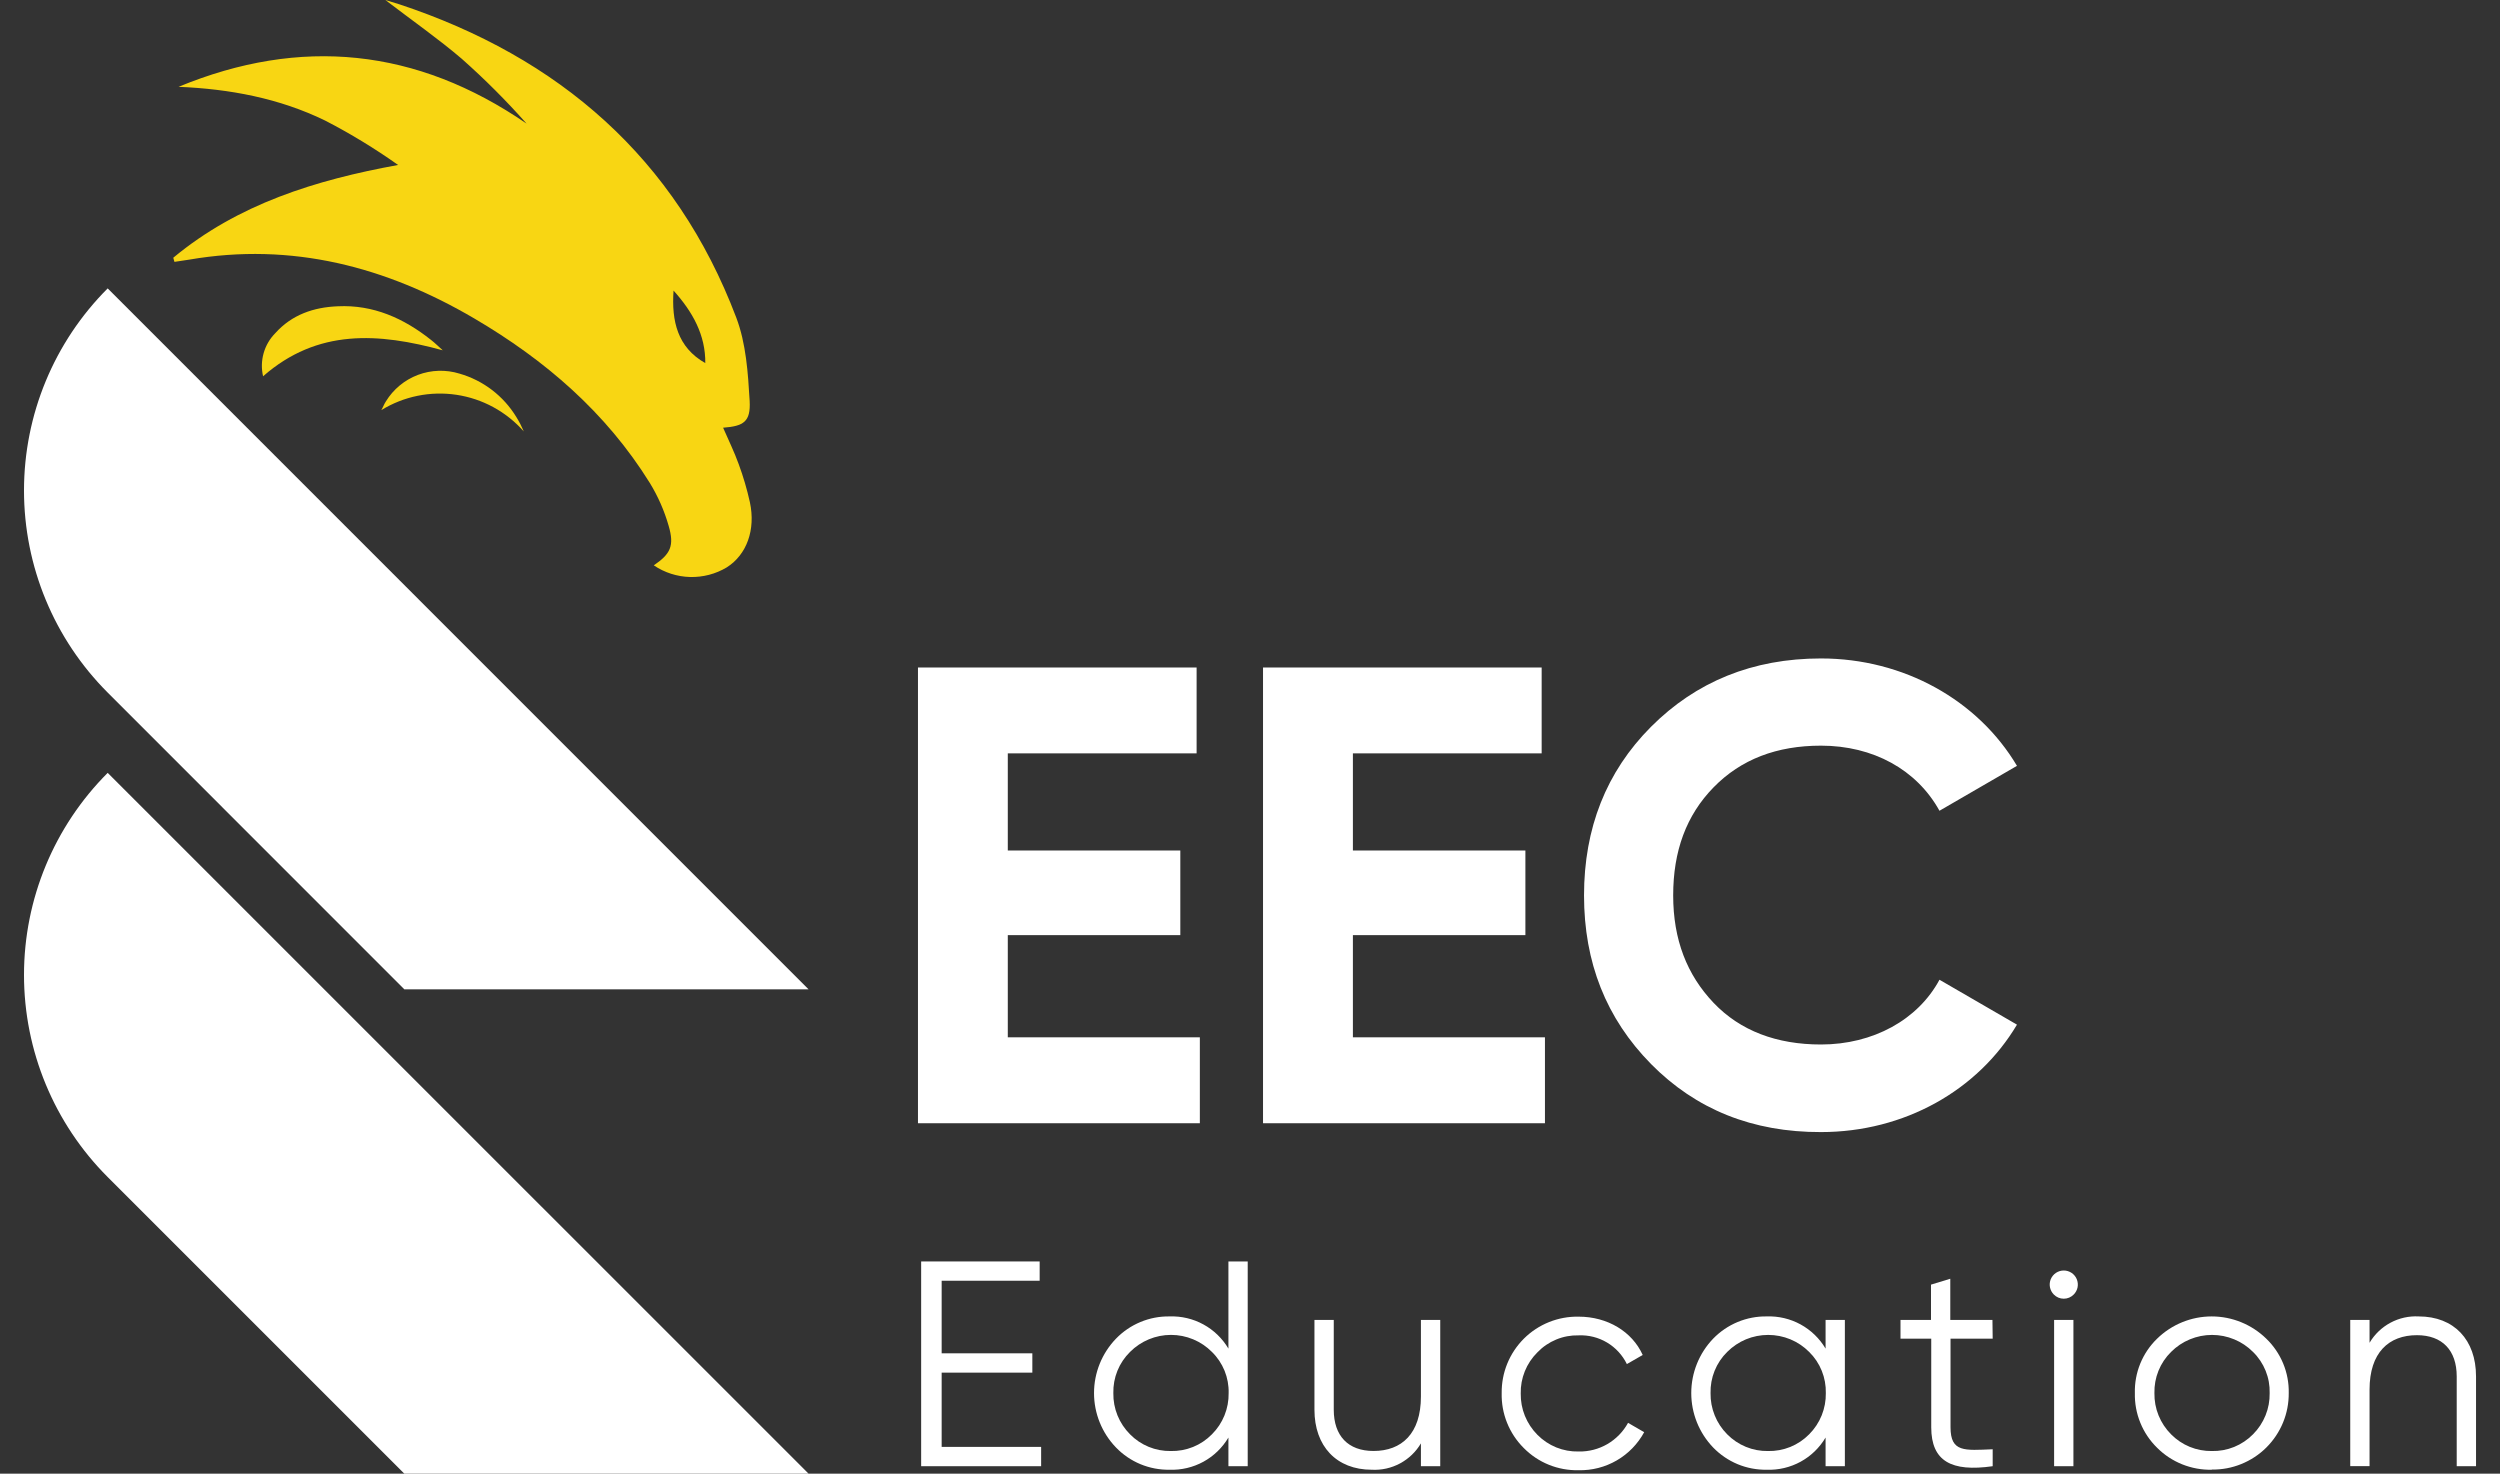 <svg width="95" height="56" viewBox="0 0 95 56" fill="none" xmlns="http://www.w3.org/2000/svg">
<rect x="0" y="0" width="95" height="56" fill="#333333" stroke="none"/>
<g clip-path="url(#clip0_112_1879)">
<path d="M38.296 39.418H45.594V42.683H34.883V25.365H45.471V28.628H38.296V32.319H44.852V35.535H38.296V39.418Z" fill="white"/>
<path d="M51.41 39.418H58.708V42.683H47.995V25.365H58.583V28.628H51.41V32.319H57.965V35.535H51.41V39.418Z" fill="white"/>
<path d="M62.74 40.433C61.034 38.7 60.193 36.573 60.193 34.025C60.193 31.478 61.034 29.328 62.74 27.617C64.447 25.906 66.601 25.021 69.197 25.021C72.34 25.021 75.16 26.604 76.645 29.102L73.7 30.809C72.834 29.244 71.177 28.335 69.197 28.335C67.516 28.335 66.156 28.854 65.116 29.919C64.076 30.983 63.581 32.343 63.581 34.025C63.581 35.707 64.103 37.042 65.116 38.107C66.129 39.172 67.516 39.691 69.197 39.691C71.177 39.691 72.883 38.751 73.7 37.23L76.645 38.937C75.16 41.435 72.365 43.019 69.197 43.019C66.602 43.026 64.449 42.164 62.74 40.433Z" fill="white"/>
<path d="M35.783 54.982H39.563V55.716H35.004V47.935H39.507V48.668H35.783V51.426H39.229V52.16H35.783V54.982Z" fill="white"/>
<path d="M46.68 47.935H47.413V55.716H46.68V54.627C46.451 55.013 46.123 55.331 45.729 55.546C45.336 55.761 44.891 55.866 44.443 55.85C44.064 55.856 43.688 55.784 43.337 55.639C42.987 55.493 42.671 55.278 42.408 55.005C41.872 54.45 41.573 53.708 41.573 52.937C41.573 52.166 41.872 51.425 42.408 50.869C42.671 50.597 42.988 50.381 43.338 50.236C43.688 50.09 44.064 50.018 44.443 50.024C44.891 50.008 45.336 50.113 45.729 50.328C46.123 50.543 46.451 50.861 46.68 51.247V47.935ZM44.488 55.139C44.778 55.146 45.067 55.093 45.337 54.984C45.606 54.875 45.85 54.711 46.053 54.504C46.259 54.299 46.421 54.055 46.53 53.786C46.639 53.517 46.693 53.228 46.688 52.938C46.696 52.648 46.643 52.359 46.534 52.089C46.424 51.82 46.261 51.576 46.053 51.373C45.849 51.167 45.607 51.005 45.34 50.894C45.073 50.783 44.787 50.726 44.498 50.726C44.209 50.726 43.922 50.783 43.656 50.894C43.389 51.005 43.146 51.167 42.942 51.373C42.735 51.576 42.571 51.82 42.462 52.089C42.353 52.359 42.3 52.648 42.307 52.938C42.302 53.228 42.356 53.517 42.465 53.786C42.574 54.055 42.737 54.299 42.942 54.504C43.143 54.709 43.384 54.871 43.65 54.98C43.915 55.089 44.2 55.143 44.488 55.139Z" fill="white"/>
<path d="M53.995 50.158H54.729V55.716H53.995V54.848C53.805 55.17 53.531 55.433 53.201 55.61C52.872 55.787 52.501 55.87 52.128 55.85C50.786 55.85 49.949 54.956 49.949 53.571V50.158H50.683V53.571C50.683 54.56 51.226 55.137 52.195 55.137C53.262 55.137 53.995 54.479 53.995 53.068V50.158Z" fill="white"/>
<path d="M57.898 55.02C57.626 54.748 57.411 54.423 57.268 54.066C57.124 53.708 57.055 53.325 57.064 52.94C57.059 52.556 57.131 52.174 57.276 51.818C57.421 51.462 57.637 51.139 57.909 50.867C58.182 50.596 58.507 50.382 58.864 50.239C59.22 50.096 59.602 50.026 59.987 50.033C61.087 50.033 62.022 50.601 62.423 51.489L61.821 51.835C61.655 51.495 61.393 51.21 61.067 51.016C60.741 50.822 60.366 50.727 59.987 50.744C59.695 50.737 59.405 50.79 59.136 50.902C58.866 51.013 58.623 51.179 58.421 51.39C58.215 51.594 58.052 51.838 57.943 52.108C57.834 52.377 57.781 52.666 57.788 52.956C57.784 53.246 57.837 53.534 57.946 53.803C58.055 54.072 58.217 54.316 58.421 54.522C58.625 54.729 58.869 54.892 59.138 55.002C59.408 55.111 59.697 55.164 59.987 55.157C60.37 55.165 60.748 55.068 61.079 54.876C61.41 54.683 61.682 54.404 61.866 54.068L62.479 54.423C62.236 54.87 61.876 55.241 61.436 55.496C60.996 55.751 60.495 55.88 59.987 55.868C59.599 55.877 59.214 55.806 58.855 55.661C58.495 55.515 58.17 55.297 57.898 55.02Z" fill="white"/>
<path d="M69.372 50.158H70.105V55.716H69.372V54.627C69.144 55.013 68.815 55.331 68.422 55.546C68.028 55.761 67.584 55.866 67.135 55.85C66.756 55.856 66.38 55.784 66.03 55.639C65.68 55.493 65.363 55.277 65.1 55.005C64.566 54.449 64.268 53.708 64.268 52.937C64.268 52.166 64.566 51.425 65.1 50.869C65.364 50.597 65.68 50.382 66.03 50.236C66.38 50.091 66.756 50.018 67.135 50.024C67.584 50.008 68.028 50.113 68.422 50.328C68.815 50.544 69.144 50.861 69.372 51.247V50.158ZM67.182 55.139C67.473 55.146 67.761 55.093 68.031 54.984C68.3 54.874 68.544 54.711 68.748 54.504C68.953 54.299 69.115 54.054 69.224 53.785C69.332 53.516 69.386 53.228 69.381 52.938C69.388 52.648 69.336 52.359 69.227 52.09C69.118 51.82 68.955 51.576 68.748 51.373C68.544 51.168 68.301 51.005 68.034 50.894C67.767 50.784 67.48 50.727 67.191 50.727C66.902 50.727 66.615 50.784 66.348 50.894C66.081 51.005 65.839 51.168 65.634 51.373C65.427 51.576 65.264 51.82 65.155 52.09C65.046 52.359 64.994 52.648 65.001 52.938C64.996 53.228 65.05 53.516 65.159 53.785C65.267 54.054 65.429 54.299 65.634 54.504C65.836 54.709 66.077 54.871 66.343 54.98C66.609 55.09 66.895 55.144 67.182 55.139Z" fill="white"/>
<path d="M75.722 50.869H74.12V54.237C74.12 55.195 74.653 55.116 75.722 55.072V55.716C74.156 55.94 73.387 55.528 73.387 54.237V50.869H72.219V50.158H73.378V48.816L74.111 48.592V50.158H75.713L75.722 50.869Z" fill="white"/>
<path d="M78.045 49.192C77.971 49.117 77.92 49.022 77.899 48.918C77.878 48.814 77.889 48.707 77.929 48.609C77.97 48.512 78.038 48.428 78.126 48.369C78.214 48.311 78.317 48.279 78.423 48.279C78.529 48.279 78.632 48.311 78.72 48.369C78.808 48.428 78.877 48.512 78.917 48.609C78.957 48.707 78.968 48.814 78.948 48.918C78.927 49.022 78.876 49.117 78.801 49.192C78.752 49.242 78.693 49.282 78.628 49.31C78.563 49.337 78.494 49.351 78.423 49.351C78.353 49.351 78.283 49.337 78.218 49.31C78.153 49.282 78.094 49.242 78.045 49.192ZM78.056 55.716V50.158H78.79V55.716H78.056Z" fill="white"/>
<path d="M84.049 55.85C83.664 55.858 83.282 55.788 82.925 55.645C82.568 55.502 82.243 55.288 81.971 55.016C81.695 54.746 81.477 54.422 81.332 54.064C81.186 53.706 81.116 53.322 81.125 52.936C81.115 52.552 81.186 52.169 81.331 51.814C81.477 51.458 81.694 51.136 81.971 50.869C82.525 50.328 83.269 50.024 84.044 50.024C84.819 50.024 85.563 50.328 86.118 50.869C86.395 51.136 86.614 51.458 86.761 51.813C86.908 52.169 86.98 52.551 86.972 52.936C86.975 53.32 86.902 53.701 86.756 54.056C86.61 54.411 86.394 54.734 86.122 55.005C85.85 55.276 85.526 55.489 85.17 55.633C84.814 55.778 84.433 55.849 84.049 55.843V55.85ZM84.049 55.139C84.339 55.146 84.628 55.093 84.897 54.984C85.167 54.874 85.411 54.711 85.614 54.504C85.82 54.299 85.981 54.054 86.09 53.785C86.199 53.517 86.252 53.228 86.247 52.938C86.255 52.648 86.203 52.359 86.094 52.09C85.985 51.82 85.822 51.576 85.614 51.373C85.41 51.168 85.167 51.005 84.9 50.895C84.633 50.784 84.347 50.727 84.058 50.727C83.768 50.727 83.482 50.784 83.215 50.895C82.948 51.005 82.705 51.168 82.501 51.373C82.294 51.576 82.131 51.82 82.022 52.09C81.913 52.359 81.861 52.648 81.868 52.938C81.863 53.228 81.916 53.517 82.025 53.785C82.134 54.054 82.296 54.299 82.501 54.504C82.703 54.709 82.944 54.871 83.21 54.98C83.476 55.089 83.761 55.143 84.049 55.139Z" fill="white"/>
<path d="M94.089 52.303V55.716H93.355V52.303C93.355 51.314 92.809 50.737 91.843 50.737C90.776 50.737 90.043 51.395 90.043 52.806V55.714H89.309V50.158H90.043V51.026C90.233 50.704 90.507 50.441 90.837 50.264C91.166 50.087 91.537 50.004 91.91 50.024C93.254 50.024 94.089 50.914 94.089 52.303Z" fill="white"/>
<path d="M15.365 37.595H30.726L4.092 10.959C2.056 12.996 0.912 15.758 0.912 18.639C0.912 21.519 2.056 24.281 4.092 26.318L15.365 37.595Z" fill="white"/>
<path d="M15.365 56H30.726L4.092 29.369C2.056 31.406 0.912 34.168 0.912 37.048C0.912 39.928 2.056 42.691 4.092 44.728L15.365 56Z" fill="white"/>
<path d="M20.01 4.697C19.24 3.828 18.419 3.007 17.55 2.237C16.655 1.472 15.685 0.796 14.643 0C14.895 0.076 15.032 0.116 15.168 0.161C21.249 2.174 25.68 6.01 27.977 12.066C28.351 13.048 28.424 14.169 28.487 15.236C28.529 16.025 28.263 16.193 27.478 16.253C27.682 16.723 27.903 17.17 28.071 17.638C28.245 18.11 28.387 18.594 28.496 19.085C28.72 20.132 28.377 21.076 27.619 21.559C27.198 21.812 26.712 21.939 26.22 21.926C25.729 21.913 25.251 21.759 24.844 21.483C25.477 21.051 25.633 20.747 25.409 19.982C25.245 19.409 25.005 18.862 24.694 18.354C23.027 15.67 20.713 13.681 18.024 12.102C14.669 10.134 11.091 9.195 7.19 9.866C7.004 9.897 6.817 9.922 6.629 9.951L6.584 9.794C9.044 7.754 11.99 6.84 15.128 6.269C14.244 5.643 13.317 5.078 12.354 4.581C10.608 3.731 8.727 3.38 6.785 3.299C11.424 1.384 15.832 1.827 20.01 4.697ZM26.801 13.806C26.814 12.731 26.322 11.852 25.595 11.042C25.515 12.194 25.738 13.196 26.801 13.798V13.806Z" fill="#F8D613"/>
<path d="M14.49 15.585C15.343 15.06 16.354 14.854 17.344 15.002C18.334 15.15 19.241 15.643 19.903 16.394C19.86 16.302 19.822 16.209 19.775 16.119C19.728 16.03 19.677 15.936 19.621 15.848C19.134 15.047 18.364 14.457 17.463 14.198C16.945 14.038 16.388 14.055 15.881 14.246C15.374 14.438 14.945 14.793 14.662 15.256C14.593 15.361 14.555 15.475 14.49 15.585Z" fill="#F8D613"/>
<path d="M9.997 14.299C12.066 12.482 14.39 12.646 16.825 13.312C16.678 13.18 16.535 13.039 16.378 12.916C15.34 12.093 14.182 11.574 12.835 11.639C11.921 11.675 11.091 11.957 10.46 12.661C10.251 12.873 10.099 13.134 10.018 13.42C9.937 13.707 9.93 14.009 9.997 14.299Z" fill="#F8D613"/>
</g>
<defs>
<clipPath id="clip0_112_1879">
<rect width="93.177" height="56" fill="white" transform="translate(0.912)"/>
</clipPath>
</defs>
</svg>
